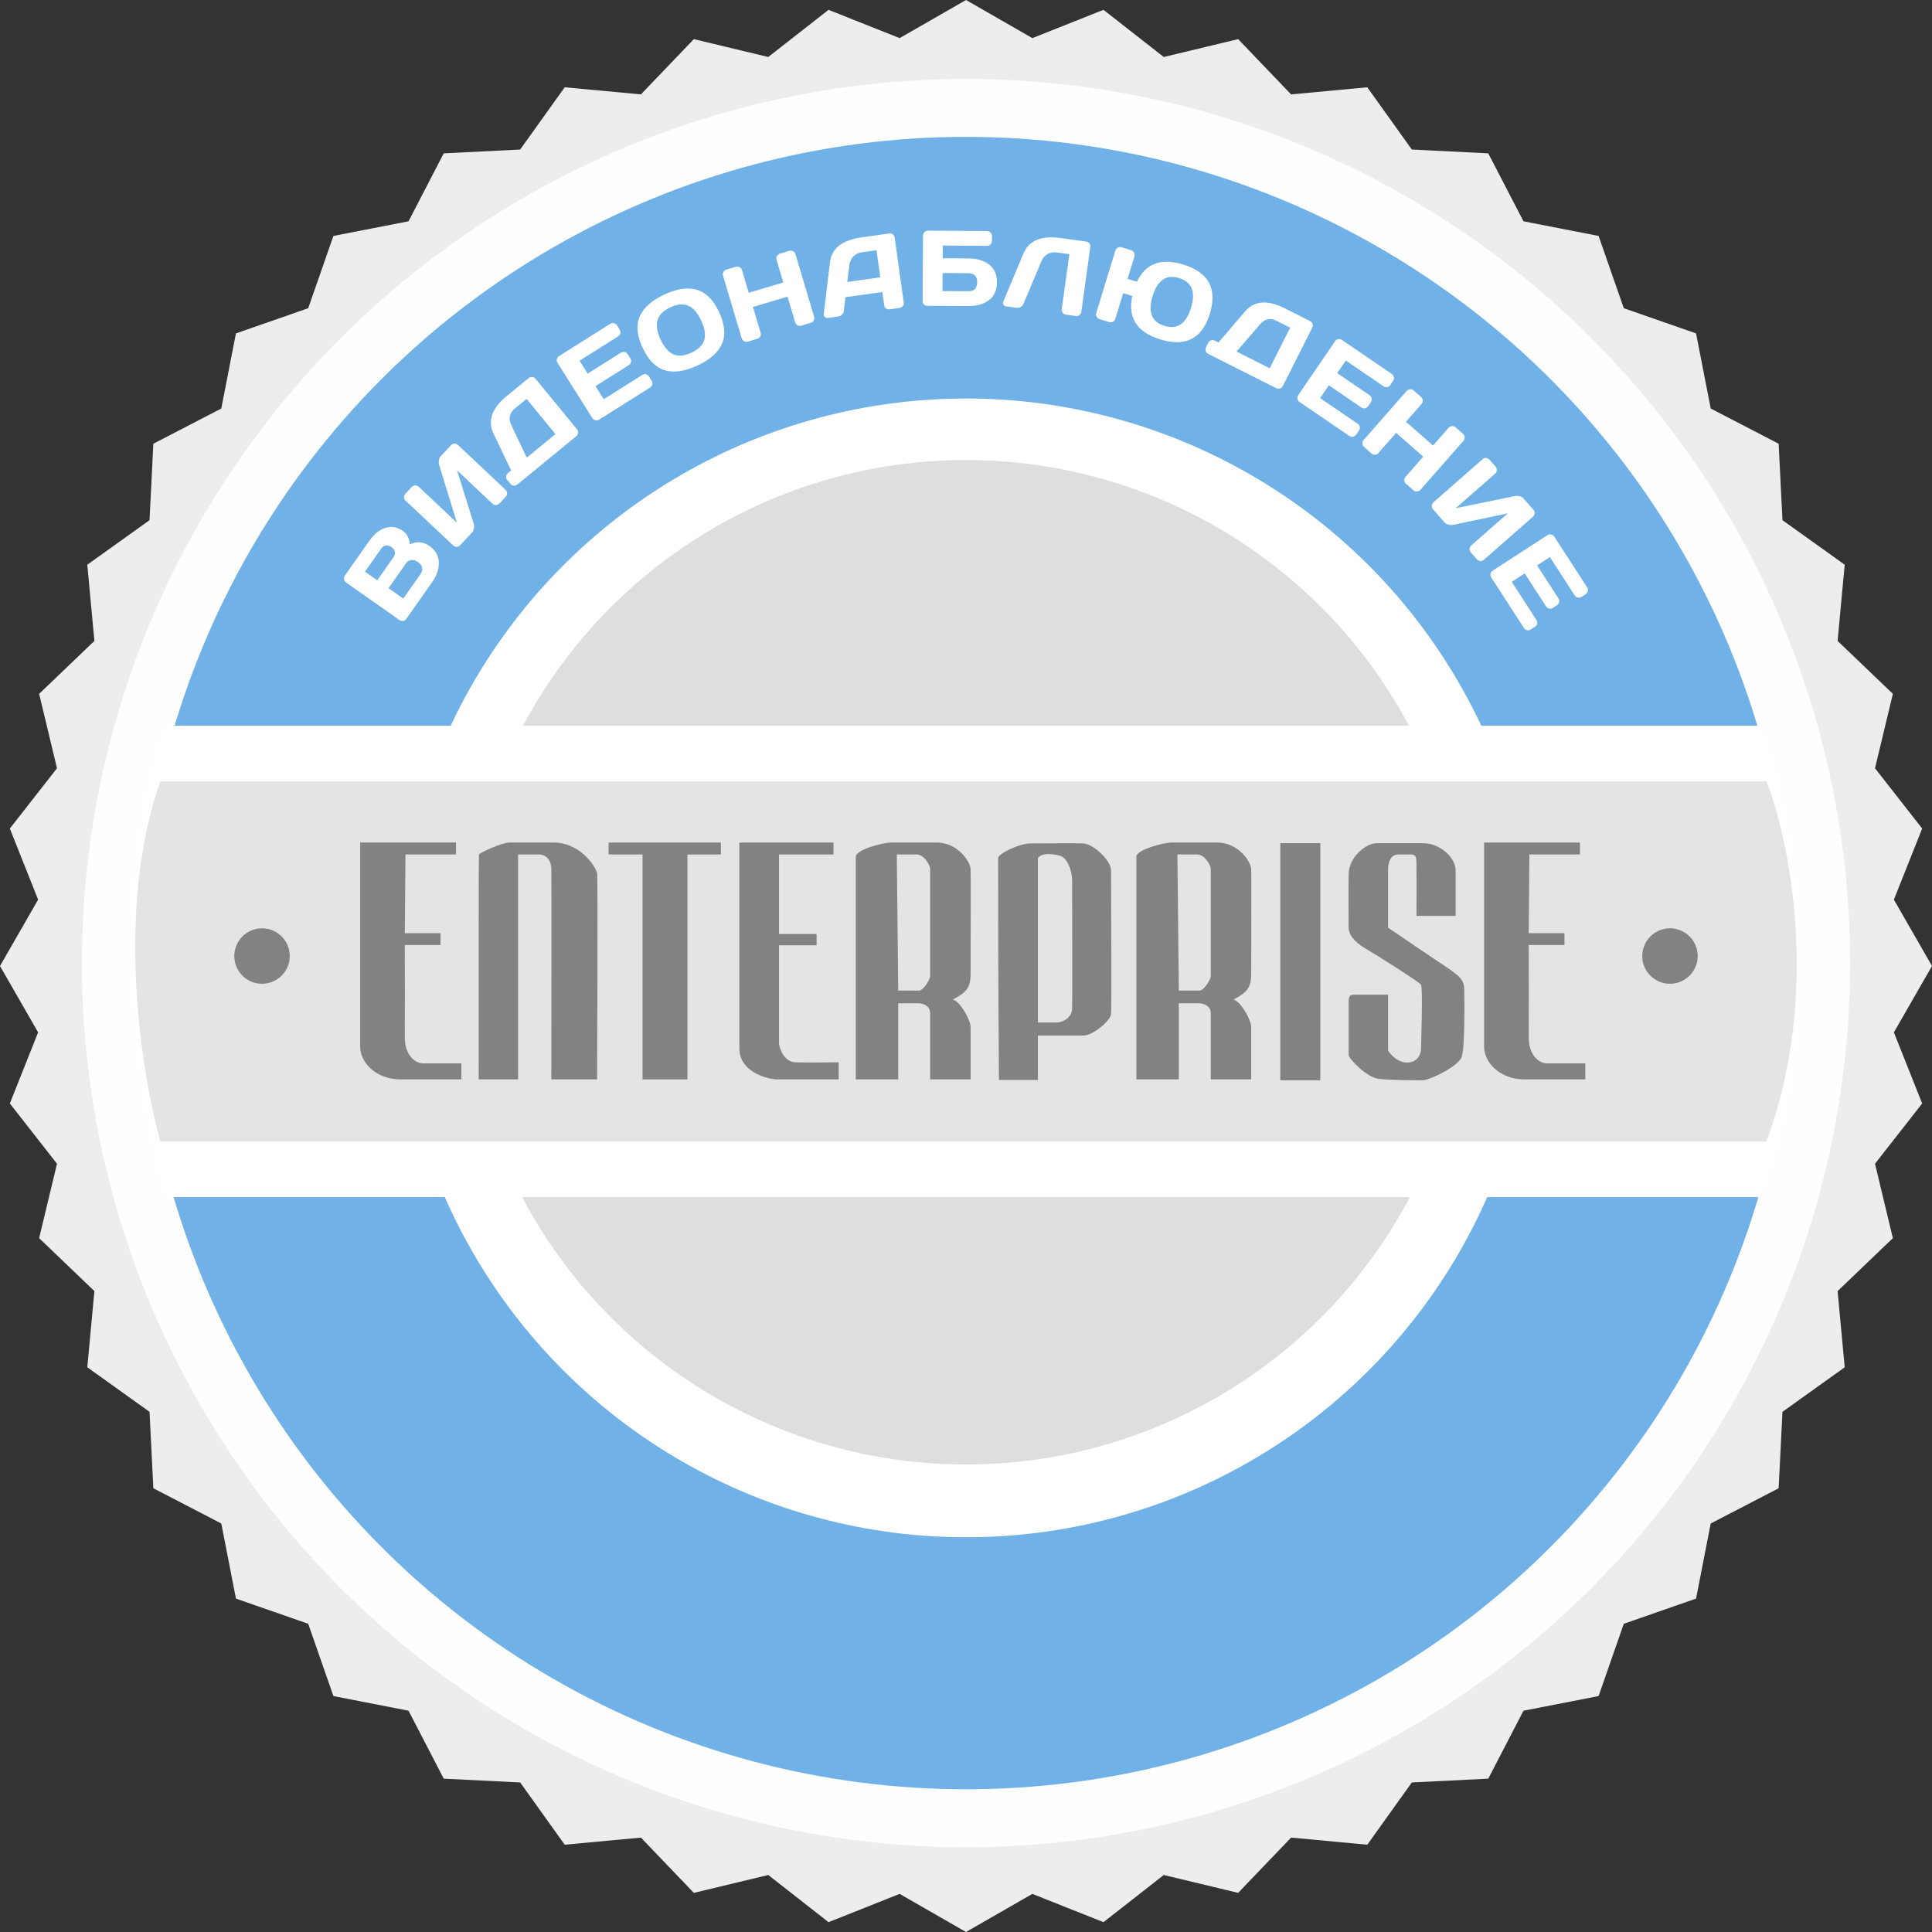 <svg width="342" height="342" viewBox="0 0 342 342" fill="none" xmlns="http://www.w3.org/2000/svg">
<rect x="0" y="0" width="342" height="342" fill="#333333" stroke="none"/>
<g clip-path="url(#clip0_409_159)">
<path d="M171 0L182.748 6.747L195.336 1.741L206.004 10.09L219.176 6.927L228.547 16.71L242.036 15.453L249.919 26.47L263.45 27.146L269.685 39.172L282.981 41.767L287.441 54.559L300.233 59.019L302.828 72.315L314.854 78.55L315.53 92.081L326.547 99.964L325.29 113.453L335.073 122.824L331.91 135.996L340.259 146.664L335.253 159.252L342 171L335.253 182.748L340.259 195.336L331.91 206.004L335.073 219.176L325.29 228.547L326.547 242.036L315.53 249.919L314.854 263.45L302.828 269.685L300.233 282.981L287.441 287.441L282.981 300.233L269.685 302.828L263.45 314.854L249.919 315.53L242.036 326.547L228.547 325.29L219.176 335.073L206.004 331.91L195.336 340.259L182.748 335.253L171 342L159.252 335.253L146.664 340.259L135.996 331.91L122.824 335.073L113.453 325.29L99.964 326.547L92.081 315.53L78.55 314.854L72.315 302.828L59.019 300.233L54.559 287.441L41.767 282.981L39.172 269.685L27.146 263.45L26.47 249.919L15.453 242.036L16.71 228.547L6.927 219.176L10.09 206.004L1.741 195.336L6.747 182.748L0 171L6.747 159.252L1.741 146.664L10.09 135.996L6.927 122.824L16.71 113.453L15.453 99.964L26.47 92.081L27.146 78.55L39.172 72.315L41.767 59.019L54.559 54.559L59.019 41.767L72.315 39.172L78.55 27.146L92.081 26.47L99.964 15.453L113.453 16.71L122.824 6.927L135.996 10.09L146.664 1.741L159.252 6.747L171 0Z" fill="#EDEDED"/>
<circle cx="171" cy="170.49" r="156.5" fill="#FEFEFE"/>
<circle cx="171" cy="170.481" r="146.253" fill="#70B1E7"/>
<circle cx="171" cy="171.335" r="100.791" fill="white"/>
<circle cx="171" cy="170.339" r="88.902" fill="#DEDEDE"/>
<path d="M28.891 128.464C18.328 157.985 24.49 196.395 28.891 211.909H311.913C324.642 177.6 317.217 141.983 311.913 128.464H28.891Z" fill="white"/>
<path d="M28.398 138.301C20.326 160.862 25.035 190.215 28.398 202.071H312.687C322.415 175.852 316.741 148.633 312.687 138.301H28.398Z" fill="#E4E4E4"/>
<path d="M51.291 169.237C51.291 171.947 49.094 174.145 46.383 174.145C43.673 174.145 41.475 171.947 41.475 169.237C41.475 166.526 43.673 164.329 46.383 164.329C49.094 164.329 51.291 166.526 51.291 169.237Z" fill="#828282"/>
<path d="M300.525 169.237C300.525 171.947 298.327 174.145 295.617 174.145C292.906 174.145 290.709 171.947 290.709 169.237C290.709 166.526 292.906 164.329 295.617 164.329C298.327 164.329 300.525 166.526 300.525 169.237Z" fill="#828282"/>
<path d="M80.72 151.259H71.776L71.656 165.194H77.979V167.288H71.656C71.669 171.543 71.687 180.734 71.656 183.465C71.617 186.879 73.518 188.241 74.953 188.241H81.673V191.075H70.762C66.493 190.999 63.758 188.073 63.758 185.262V149.145H80.72V151.259Z" fill="#828282"/>
<path d="M91.709 191.075H84.741C84.741 191.075 84.705 151.529 84.786 151.259C84.867 150.988 88.83 149.145 90.196 149.145H98.082C102.23 149.145 105.139 152.732 105.698 154.533C105.864 155.067 105.698 191.075 105.698 191.075H97.596C97.614 179.344 97.639 155.473 97.596 153.831C97.542 151.779 96.246 151.259 95.436 151.259H91.709V191.075Z" fill="#828282"/>
<path d="M121.69 191.075H113.747V151.259H107.73V149.145H127.611V151.259H121.69V191.075Z" fill="#828282"/>
<path d="M147.547 149.145H130.882V185.549C130.882 189.542 135.228 190.896 137.401 191.075H148.462V188.045C146.716 188.072 142.74 188.111 140.811 188.045C138.881 187.978 138.066 185.854 137.9 184.801V167.335H144.553V165.339H137.9V151.259H147.547V149.145Z" fill="#828282"/>
<path fill-rule="evenodd" clip-rule="evenodd" d="M151.489 191.075H159.003V177.602H162.67C163.331 177.625 164.654 178.011 164.654 179.365V191.075H171.815V181.785C171.815 180.575 169.928 177.188 168.67 176.946C170.847 175.737 171.815 175.108 171.815 172.35C171.815 171.65 171.818 170.202 171.822 168.408C171.833 163.136 171.851 154.878 171.815 153.867C171.766 152.513 169.541 149.145 165.815 149.145H157.638C156.526 149.145 151.489 150.343 151.489 151.661V191.075ZM159.003 175.35L158.751 151.259H162.283C163.541 151.259 164.654 153.093 164.654 153.867V172.834C164.654 173.318 163.493 175.35 162.67 175.35H159.003Z" fill="#828282"/>
<path fill-rule="evenodd" clip-rule="evenodd" d="M176.835 191.172H183.728V183.314H191.78C193.455 183.314 196.546 180.737 196.675 179.513C196.779 178.527 196.716 163.773 196.687 157.141C196.68 155.545 196.675 154.419 196.675 154.069C196.675 152.265 193.455 149.367 191.78 149.302C190.517 149.254 186.548 149.278 184.117 149.293C183.323 149.298 182.692 149.302 182.375 149.302C180.41 149.302 176.685 151.136 176.685 151.879C176.685 152.487 176.706 178.096 176.835 191.172ZM183.728 180.995V151.879C184.565 150.848 186.433 151.17 187.657 151.492C188.881 151.815 189.783 154.069 189.783 155.808C189.783 156.155 189.785 157.216 189.789 158.706C189.803 164.694 189.834 177.593 189.783 178.676C189.718 180.029 188.237 180.995 187.142 180.995H183.728Z" fill="#828282"/>
<path d="M233.717 149.257H226.637V191.228H233.717V149.257Z" fill="#828282"/>
<path d="M257.672 162.124H250.743C250.759 160.02 250.781 155.451 250.743 154.008C250.695 152.205 250.96 151.256 249.743 151.256H247.563C246.186 151.256 245.712 152.584 245.712 154.008V164.212C248.006 165.778 253.182 169.3 255.536 170.856C258.479 172.802 259.143 173.467 259.191 175.08C259.238 176.694 259.333 185.284 258.763 187.04C258.194 188.796 253.021 191.228 251.834 191.228C250.648 191.228 246.139 191.228 244.051 190.979C241.963 190.731 238.736 187.42 238.736 186.755V177.358C238.736 176.03 239.163 176.077 239.922 176.077H245.712V185.949C246.108 186.629 247.307 188.008 248.939 188.084C250.98 188.179 251.55 186.518 251.55 185.664C251.55 184.81 251.903 174.897 251.55 174.321C251.246 173.825 244.051 169.29 241.725 167.914C239.4 166.538 238.736 165.209 238.736 164.212C238.736 163.215 238.688 157.995 238.736 154.768C238.783 151.54 241.963 149.257 243.671 149.257H251.834C255.204 149.257 257.672 152.062 257.672 154.008V162.124Z" fill="#828282"/>
<path fill-rule="evenodd" clip-rule="evenodd" d="M201.161 191.075H208.676V177.602H212.343C213.004 177.625 214.327 178.011 214.327 179.365V191.075H221.487V181.785C221.487 180.575 219.6 177.188 218.342 176.946C220.52 175.737 221.487 175.108 221.487 172.35C221.487 171.65 221.49 170.202 221.494 168.408C221.506 163.136 221.523 154.878 221.487 153.867C221.439 152.513 219.213 149.145 215.488 149.145H207.311C206.198 149.145 201.161 150.343 201.161 151.661V191.075ZM208.676 175.35L208.424 151.259H211.956C213.214 151.259 214.327 153.093 214.327 153.867V172.834C214.327 173.318 213.165 175.35 212.343 175.35H208.676Z" fill="#828282"/>
<path d="M279.676 151.259H270.732L270.612 165.194H276.935V167.288H270.612C270.625 171.543 270.643 180.734 270.612 183.465C270.573 186.879 272.474 188.241 273.909 188.241H280.629V191.075H269.718C265.448 190.999 262.713 188.073 262.714 185.262V149.145H279.676V151.259Z" fill="#828282"/>
<path d="M65.411 107.315C76.65 87.367 113.041 47.412 168.691 47.169C238.254 46.865 272.579 101.239 275.313 107.315" stroke="#70B1E7"/>
<path d="M61.265 103.115C61.068 102.976 60.948 102.786 60.906 102.545C60.864 102.303 60.912 102.084 61.051 101.887L65.39 95.717C66.454 94.204 67.673 93.395 69.049 93.288C69.81 93.227 70.566 93.459 71.314 93.986C72.058 94.509 72.468 95.308 72.544 96.382C73.748 95.777 74.899 95.861 75.997 96.633C77.095 97.405 77.656 98.381 77.68 99.562C77.702 100.735 77.316 101.885 76.523 103.013L71.933 109.54C71.794 109.737 71.607 109.858 71.371 109.904C71.129 109.946 70.91 109.898 70.713 109.759L61.265 103.115ZM71.389 105.959L74.442 101.618C74.716 101.228 74.809 100.848 74.722 100.477C74.636 100.106 74.39 99.778 73.985 99.493C73.58 99.209 73.189 99.088 72.81 99.132C72.431 99.176 72.105 99.393 71.831 99.782L68.779 104.123L71.389 105.959ZM66.783 102.719L69.638 98.659C69.862 98.341 69.948 98.019 69.896 97.695C69.839 97.368 69.641 97.085 69.302 96.847C68.958 96.605 68.623 96.512 68.295 96.569C67.968 96.626 67.692 96.814 67.468 97.133L64.612 101.193L66.783 102.719Z" fill="white"/>
<path d="M80.219 96.553L71.806 88.638C71.621 88.465 71.525 88.26 71.518 88.024C71.511 87.788 71.594 87.577 71.768 87.393L72.887 86.203C73.052 86.028 73.253 85.936 73.489 85.929C73.729 85.917 73.937 85.994 74.113 86.159L80.877 92.523L77.743 82.327C77.665 82.058 77.648 81.775 77.691 81.476C77.735 81.177 77.828 80.951 77.972 80.798L79.848 78.804C80.013 78.629 80.216 78.539 80.456 78.536C80.697 78.533 80.905 78.615 81.081 78.78L89.493 86.694C89.669 86.859 89.761 87.064 89.768 87.309C89.771 87.55 89.69 87.758 89.525 87.933L88.406 89.123C88.241 89.298 88.038 89.392 87.798 89.404C87.557 89.407 87.349 89.326 87.173 89.16L80.903 83.261L83.855 92.688C83.933 92.957 83.946 93.245 83.895 93.553C83.838 93.856 83.727 94.096 83.562 94.272L81.458 96.508C81.293 96.684 81.09 96.778 80.85 96.79C80.605 96.797 80.395 96.718 80.219 96.553Z" fill="white"/>
<path d="M90.357 85.648L89.792 84.959C89.639 84.772 89.574 84.562 89.597 84.327C89.625 84.088 89.733 83.892 89.919 83.739L90.479 83.28L87.359 76.755C86.278 74.491 87.059 72.274 89.704 70.105L93.577 66.928C93.764 66.775 93.974 66.71 94.209 66.734C94.449 66.753 94.646 66.856 94.799 67.042L102.147 76.001C102.3 76.188 102.362 76.401 102.334 76.64C102.307 76.87 102.2 77.061 102.014 77.215L91.584 85.769C91.397 85.922 91.184 85.989 90.945 85.969C90.706 85.941 90.51 85.834 90.357 85.648ZM93.24 81.015L98.326 76.844L93.219 70.617L91.075 72.376C90.62 72.749 90.347 73.181 90.254 73.673C90.162 74.165 90.243 74.678 90.498 75.213L93.24 81.015Z" fill="white"/>
<path d="M104.844 73.995L98.689 64.221C98.561 64.017 98.525 63.798 98.583 63.565C98.641 63.331 98.771 63.15 98.975 63.021L108.027 57.321C108.231 57.193 108.45 57.157 108.684 57.215C108.922 57.269 109.106 57.398 109.235 57.602L109.699 58.34C109.828 58.544 109.865 58.766 109.811 59.005C109.758 59.235 109.63 59.414 109.426 59.543L102.588 63.849L104.027 66.133L109.915 62.425C110.119 62.297 110.338 62.261 110.571 62.319C110.807 62.368 110.989 62.495 111.117 62.699L111.582 63.437C111.711 63.641 111.748 63.862 111.694 64.101C111.641 64.331 111.513 64.511 111.309 64.639L105.421 68.347L106.879 70.663L113.701 66.367C113.9 66.242 114.115 66.205 114.345 66.257C114.576 66.31 114.755 66.438 114.883 66.642L115.358 67.396C115.487 67.6 115.524 67.821 115.47 68.06C115.412 68.294 115.281 68.475 115.077 68.603L106.065 74.279C105.861 74.407 105.641 74.447 105.405 74.398C105.166 74.344 104.979 74.209 104.844 73.995Z" fill="white"/>
<path d="M127.799 60.871C127.119 62.406 125.668 63.688 123.445 64.716C121.228 65.743 119.312 66.02 117.696 65.548C116.078 65.07 114.763 63.739 113.753 61.556C112.742 59.373 112.58 57.512 113.265 55.975C113.951 54.438 115.402 53.156 117.619 52.13C119.842 51.101 121.758 50.824 123.368 51.299C124.984 51.771 126.297 53.099 127.308 55.282C128.318 57.465 128.482 59.328 127.799 60.871ZM121.892 54.139C121.013 53.728 119.94 53.816 118.671 54.403C117.408 54.988 116.647 55.749 116.386 56.688C116.131 57.624 116.312 58.76 116.931 60.095C117.546 61.425 118.294 62.296 119.172 62.707C120.054 63.11 121.126 63.02 122.389 62.435C123.658 61.848 124.421 61.089 124.678 60.159C124.933 59.223 124.753 58.09 124.137 56.76C123.519 55.424 122.771 54.55 121.892 54.139Z" fill="white"/>
<path d="M131.294 59.889L127.995 48.819C127.926 48.588 127.949 48.365 128.066 48.15C128.182 47.934 128.362 47.79 128.605 47.718L130.259 47.225C130.49 47.156 130.71 47.181 130.92 47.299C131.135 47.416 131.277 47.589 131.346 47.821L132.539 51.821L138.656 49.998L137.463 45.997C137.394 45.766 137.418 45.543 137.535 45.328C137.651 45.112 137.825 44.97 138.056 44.901L139.71 44.408C139.953 44.336 140.179 44.359 140.389 44.477C140.604 44.593 140.746 44.767 140.815 44.998L144.114 56.068C144.183 56.299 144.156 56.523 144.034 56.74C143.916 56.95 143.741 57.089 143.51 57.158L141.856 57.651C141.625 57.719 141.403 57.702 141.191 57.597C140.978 57.486 140.837 57.316 140.768 57.084L139.406 52.514L133.289 54.337L134.651 58.907C134.72 59.139 134.695 59.359 134.577 59.568C134.463 59.77 134.29 59.906 134.059 59.974L132.405 60.467C132.174 60.536 131.949 60.516 131.729 60.407C131.508 60.293 131.362 60.12 131.294 59.889Z" fill="white"/>
<path d="M145.832 55.521L146.915 46.452C147.206 43.982 149.072 42.503 152.514 42.015L157.466 41.322C157.693 41.29 157.892 41.35 158.063 41.501C158.24 41.651 158.344 41.839 158.376 42.066L159.981 53.541C160.015 53.78 159.957 53.995 159.809 54.184C159.66 54.367 159.466 54.475 159.227 54.509L157.5 54.751C157.248 54.786 157.029 54.735 156.841 54.599C156.659 54.456 156.55 54.259 156.515 54.008L156.191 51.693L149.659 52.606L149.367 55.008C149.341 55.268 149.232 55.495 149.041 55.691C148.849 55.88 148.633 55.991 148.394 56.025L146.584 56.278C146.346 56.311 146.165 56.268 146.042 56.148C145.918 56.021 145.849 55.906 145.834 55.802C145.826 55.697 145.825 55.603 145.832 55.521ZM149.975 49.911L155.827 49.092L155.156 44.296L152.538 44.663C151.95 44.745 151.459 44.985 151.065 45.384C150.676 45.776 150.445 46.264 150.371 46.849L149.975 49.911Z" fill="white"/>
<path d="M163.317 53.27L163.396 41.702C163.397 41.448 163.482 41.238 163.65 41.072C163.819 40.907 164.029 40.825 164.283 40.826L174.729 40.898C174.97 40.899 175.174 40.987 175.34 41.162C175.512 41.336 175.597 41.544 175.595 41.785L175.589 42.657C175.587 42.898 175.503 43.105 175.334 43.277C175.172 43.443 174.971 43.525 174.73 43.523L166.881 43.47L166.866 45.715L171.449 45.746C172.952 45.756 174.168 46.12 175.097 46.838C176.026 47.549 176.486 48.604 176.476 50.002C176.466 51.393 175.992 52.441 175.054 53.146C174.115 53.845 172.894 54.189 171.391 54.179L164.146 54.129C163.911 54.128 163.713 54.046 163.554 53.884C163.394 53.716 163.315 53.511 163.317 53.27ZM166.826 51.522L171.409 51.553C172.448 51.561 172.971 51.032 172.979 49.968C172.986 48.905 172.47 48.369 171.431 48.362L166.848 48.331L166.826 51.522Z" fill="white"/>
<path d="M177.611 53.374L181.166 44.875C182.121 42.578 184.317 41.664 187.755 42.134L192.35 42.77C192.564 42.799 192.732 42.913 192.855 43.111C192.984 43.31 193.032 43.523 193.001 43.749L191.418 55.191C191.385 55.43 191.273 55.623 191.084 55.772C190.902 55.915 190.692 55.971 190.453 55.938L188.697 55.695C188.458 55.662 188.265 55.55 188.116 55.361C187.974 55.167 187.92 54.95 187.953 54.711L189.297 44.998L187.055 44.687C186.467 44.606 185.929 44.703 185.441 44.979C184.96 45.25 184.604 45.656 184.373 46.199L181.18 53.774C181.084 54.017 180.917 54.206 180.68 54.342C180.444 54.471 180.206 54.52 179.967 54.487L178.102 54.228C177.887 54.199 177.737 54.109 177.652 53.96C177.572 53.812 177.539 53.692 177.552 53.6C177.571 53.509 177.59 53.433 177.611 53.374Z" fill="white"/>
<path d="M194.056 55.403L197.436 44.359C197.507 44.128 197.65 43.955 197.866 43.84C198.083 43.725 198.312 43.705 198.554 43.779L200.24 44.295C200.471 44.366 200.64 44.508 200.749 44.723C200.864 44.939 200.887 45.162 200.816 45.393L199.6 49.367L201.258 49.875C202.792 46.638 205.526 45.622 209.459 46.825C213.953 48.201 215.524 51.101 214.17 55.525C212.818 59.942 209.894 61.464 205.4 60.088C201.26 58.821 199.604 56.254 200.431 52.387L198.826 51.896L197.43 56.455C197.36 56.686 197.217 56.856 197.003 56.965C196.796 57.07 196.577 57.087 196.347 57.016L194.661 56.501C194.43 56.43 194.254 56.288 194.131 56.076C194.01 55.858 193.985 55.634 194.056 55.403ZM208.726 49.221C206.461 48.527 204.896 49.591 204.033 52.412C203.17 55.233 203.87 56.99 206.135 57.684C208.401 58.377 209.965 57.313 210.828 54.492C211.692 51.671 210.991 49.914 208.726 49.221Z" fill="white"/>
<path d="M213.484 61.474L213.885 60.679C213.993 60.464 214.16 60.319 214.384 60.245C214.614 60.174 214.836 60.192 215.052 60.301L215.698 60.627L220.4 55.132C222.033 53.226 224.376 53.043 227.43 54.582L231.904 56.837C232.119 56.946 232.264 57.112 232.338 57.337C232.417 57.564 232.403 57.785 232.294 58L227.078 68.348C226.97 68.563 226.801 68.706 226.571 68.777C226.349 68.846 226.131 68.826 225.916 68.717L213.87 62.645C213.655 62.537 213.507 62.369 213.428 62.142C213.357 61.912 213.375 61.69 213.484 61.474ZM218.887 62.234L224.761 65.195L228.386 58.004L225.909 56.756C225.384 56.491 224.878 56.416 224.391 56.531C223.904 56.645 223.467 56.928 223.081 57.377L218.887 62.234Z" fill="white"/>
<path d="M229.822 69.931L236.335 60.391C236.471 60.192 236.657 60.072 236.894 60.032C237.131 59.992 237.35 60.04 237.549 60.176L246.383 66.207C246.582 66.343 246.702 66.529 246.743 66.767C246.788 67.007 246.743 67.227 246.607 67.426L246.115 68.147C245.979 68.346 245.791 68.468 245.55 68.514C245.318 68.557 245.102 68.511 244.903 68.375L238.229 63.819L236.707 66.049L242.454 69.972C242.653 70.108 242.773 70.294 242.813 70.532C242.862 70.767 242.818 70.985 242.682 71.184L242.191 71.904C242.055 72.103 241.866 72.226 241.626 72.271C241.393 72.315 241.178 72.269 240.979 72.133L235.232 68.21L233.689 70.47L240.347 75.016C240.541 75.148 240.66 75.33 240.704 75.562C240.748 75.794 240.702 76.01 240.566 76.209L240.064 76.945C239.928 77.144 239.739 77.266 239.499 77.312C239.261 77.352 239.043 77.304 238.844 77.168L230.048 71.163C229.849 71.027 229.725 70.841 229.676 70.606C229.63 70.365 229.679 70.14 229.822 69.931Z" fill="white"/>
<path d="M241.384 77.887L249.007 69.209C249.166 69.028 249.368 68.93 249.612 68.914C249.856 68.898 250.074 68.974 250.264 69.141L251.561 70.28C251.742 70.439 251.838 70.639 251.849 70.879C251.865 71.124 251.793 71.337 251.634 71.518L248.879 74.654L253.674 78.867L256.43 75.73C256.589 75.549 256.791 75.451 257.035 75.435C257.279 75.419 257.492 75.491 257.673 75.65L258.97 76.789C259.16 76.956 259.261 77.16 259.272 77.4C259.288 77.645 259.216 77.857 259.057 78.039L251.434 86.716C251.275 86.897 251.071 86.994 250.822 87.005C250.581 87.017 250.371 86.943 250.189 86.783L248.893 85.645C248.712 85.485 248.609 85.288 248.585 85.053C248.565 84.813 248.635 84.603 248.794 84.422L251.941 80.839L247.146 76.627L243.999 80.209C243.84 80.39 243.64 80.487 243.4 80.498C243.168 80.508 242.962 80.434 242.78 80.275L241.484 79.136C241.303 78.977 241.2 78.775 241.175 78.531C241.155 78.283 241.224 78.068 241.384 77.887Z" fill="white"/>
<path d="M253.747 88.918L262.43 81.301C262.62 81.134 262.833 81.058 263.069 81.073C263.305 81.089 263.506 81.192 263.673 81.382L264.75 82.61C264.909 82.791 264.981 82.999 264.966 83.235C264.954 83.475 264.858 83.675 264.677 83.834L257.696 89.959L268.144 87.814C268.419 87.762 268.703 87.772 268.997 87.844C269.29 87.916 269.506 88.031 269.645 88.189L271.45 90.246C271.609 90.427 271.678 90.638 271.658 90.877C271.638 91.117 271.538 91.317 271.356 91.476L262.674 99.093C262.492 99.252 262.28 99.324 262.035 99.308C261.795 99.288 261.596 99.187 261.437 99.006L260.36 97.778C260.201 97.597 260.127 97.386 260.139 97.146C260.159 96.906 260.259 96.707 260.441 96.548L266.912 90.87L257.247 92.907C256.972 92.96 256.683 92.945 256.382 92.864C256.085 92.779 255.857 92.646 255.698 92.464L253.673 90.156C253.514 89.975 253.44 89.764 253.451 89.523C253.467 89.279 253.566 89.077 253.747 88.918Z" fill="white"/>
<path d="M264.246 101.003L273.941 94.725C274.144 94.594 274.362 94.556 274.596 94.61C274.831 94.665 275.013 94.793 275.144 94.996L280.958 103.975C281.089 104.177 281.128 104.396 281.073 104.63C281.022 104.869 280.895 105.055 280.693 105.186L279.961 105.66C279.758 105.791 279.537 105.831 279.298 105.78C279.067 105.73 278.886 105.604 278.755 105.402L274.363 98.619L272.096 100.086L275.878 105.927C276.009 106.129 276.048 106.348 275.993 106.582C275.947 106.818 275.823 107.002 275.62 107.133L274.888 107.607C274.686 107.738 274.465 107.778 274.225 107.727C273.994 107.677 273.813 107.551 273.682 107.349L269.9 101.508L267.603 102.996L271.985 109.763C272.113 109.96 272.152 110.174 272.103 110.405C272.053 110.636 271.927 110.817 271.725 110.948L270.977 111.432C270.775 111.564 270.554 111.603 270.314 111.552C270.08 111.498 269.897 111.369 269.766 111.167L263.977 102.227C263.846 102.024 263.804 101.805 263.85 101.569C263.901 101.329 264.033 101.141 264.246 101.003Z" fill="white"/>
</g>
<defs>
<clipPath id="clip0_409_159">
<rect width="342" height="342" fill="white"/>
</clipPath>
</defs>
</svg>
